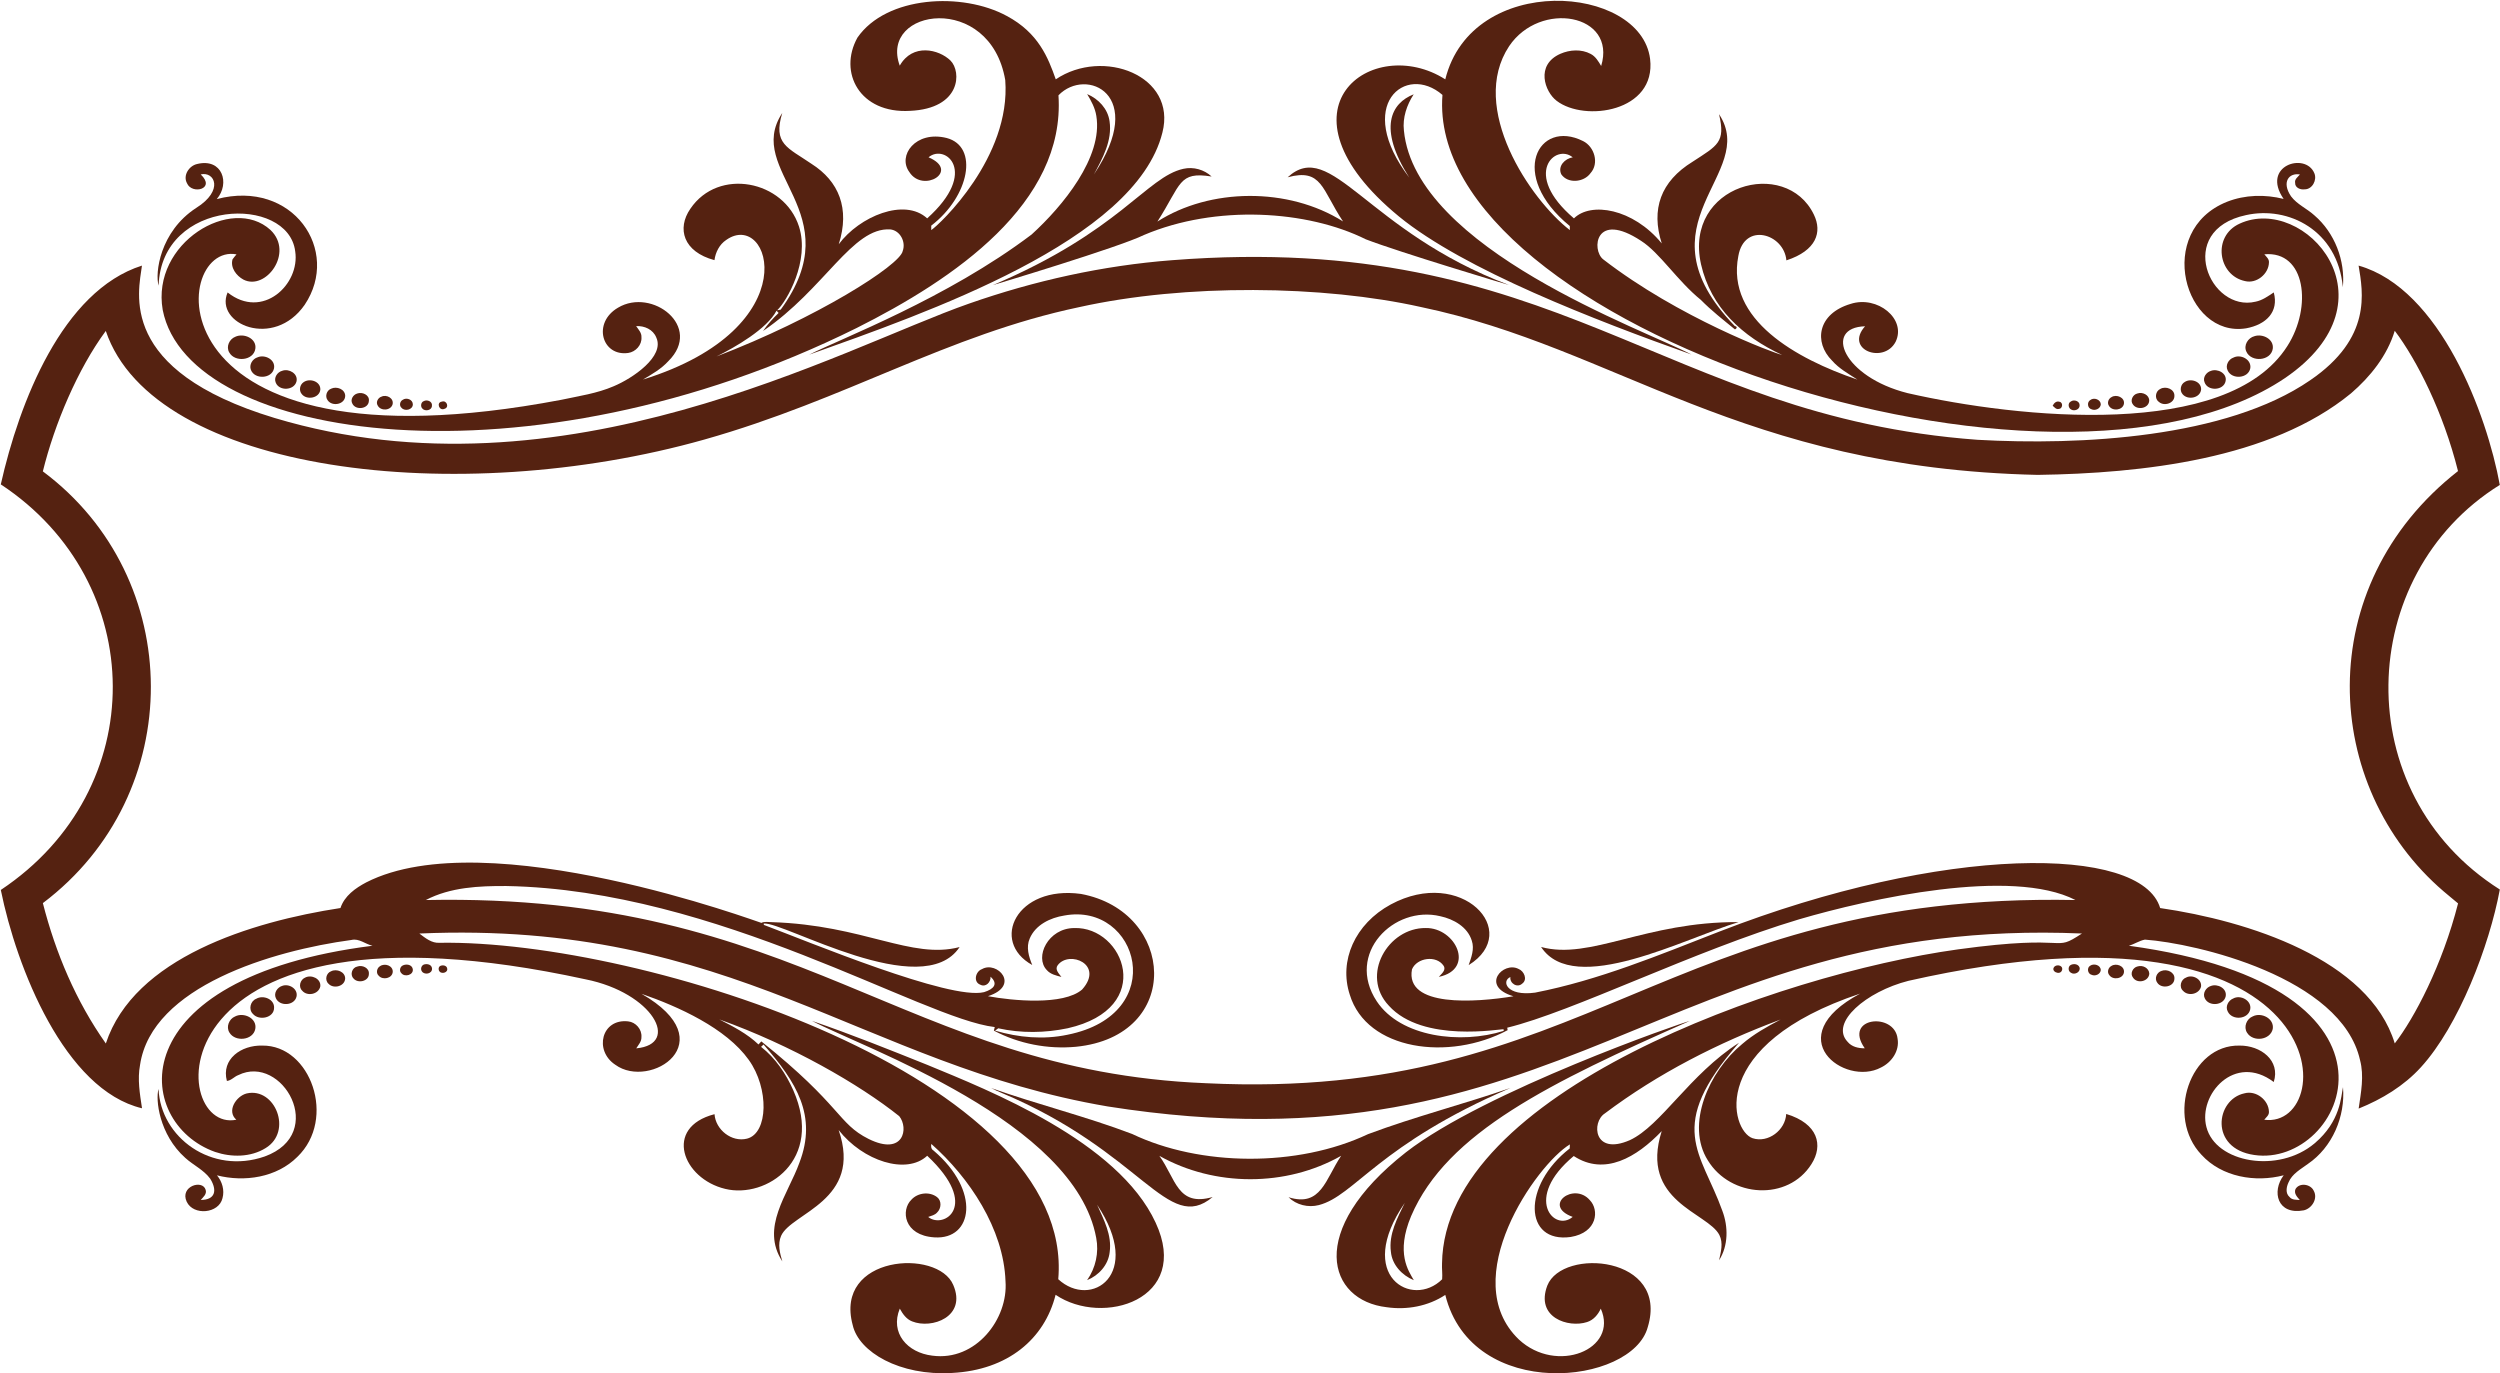 <?xml version="1.0" encoding="UTF-8"?> <svg xmlns="http://www.w3.org/2000/svg" width="2561" height="1407" viewBox="0 0 2561 1407" fill="none"><path d="M878.376 38.525C907.99 -4.271 985.772 -8.458 1031.43 16.386C1063.78 33.712 1073.63 58.885 1081.52 81.267C1129.95 48.676 1205.81 77.444 1190.75 135.88C1163.05 246.813 947.894 320.741 828.898 363.333C861.37 346.863 969.876 305.926 1056.79 240.221C1088.59 211.306 1130.08 160.952 1123.08 118.743C1121.85 110.608 1117.82 103.356 1113.68 96.388C1125.29 101.239 1134.94 111.508 1136.64 124.295C1139.52 143.933 1129.54 162.071 1120.57 178.724C1175.9 96.261 1112.45 68.356 1084.29 97.638C1091.6 208.374 976.966 286.148 877.56 335.994C541.497 502.799 193.057 452.934 166.677 317.473C154.796 248.827 237.513 199.438 277.053 235.554C301.556 258.821 272.065 298.287 249.297 286.383C242.145 282.482 235.794 274.23 238.194 265.695C239.428 263.878 240.878 262.244 242.295 260.577C174.045 247.465 149.749 490.422 575.173 409.529C593.111 405.678 611.548 403.044 628.519 395.726C648.148 387.558 681.214 365.044 672.296 345.748C669.079 337.546 660.093 333.528 651.658 334.095C654.042 337.546 657.393 340.93 657.109 345.464C657.709 353.349 651.174 360.484 643.539 361.568C616.531 365.356 606.604 330.578 633.136 315.174C667.958 294.345 720.324 334.592 684.698 369.903C677.396 377.955 667.861 383.356 658.625 388.824C829.649 335.619 788.823 213.896 743.878 245.857C736.96 250.491 732.992 258.377 731.892 266.495C699.891 257.949 693.202 234.131 707.186 213.883C735.877 171.319 803.3 184.666 818.495 232.087C829.718 267.278 805.992 308.559 796.09 317.874C797.007 317.707 798.857 317.357 799.774 317.174C872.761 217.015 761.564 176.115 801.358 115.727C791.606 147.563 806.816 151.058 831.315 167.839C859.279 185.608 870.894 213.513 859.222 250.192C880.424 221.641 926.66 202.351 949.793 223.702C1003.26 175.777 968.084 146.736 951.21 161.137C983.992 175.186 945.431 198.213 931.539 176.241C919.181 159.628 937.703 133.388 969.815 141.366C1002.88 150.157 993.132 201.089 953.961 231.154C953.961 232.288 953.978 234.571 953.978 235.705C962.513 230.095 1035.82 161.168 1029.78 82.052C1014.22 -8.411 900.171 8.528 921.704 67.266C934.766 44.083 961.794 50.382 973.716 62.081C985.105 73.45 984.62 111.212 932.223 113.559C880.651 116.592 858.539 74.144 878.376 38.525ZM781.67 339.062C786.254 332.344 791.756 326.209 797.624 320.591C796.907 319.807 796.19 319.024 795.473 318.257C785.846 336.869 752.854 355.897 734.042 365.118C836.23 326.11 922.314 271.525 924.737 257.126C928.171 247.874 922.186 236.121 912.034 235.004C873.112 232.576 844.895 296.1 781.67 339.062Z" fill="#552211"></path><path d="M1690.36 60.364C1696.84 114.603 1623.18 125.185 1594.68 103.307C1582.42 94.096 1572.65 66.518 1598.44 55.112C1608.11 50.878 1619.95 50.127 1629.45 55.212C1634.52 57.813 1637.42 62.864 1640.24 67.598C1656.39 14.188 1577.66 0.147 1545.95 47.293C1504.12 110.39 1567.6 204.45 1608.15 235.72C1608.13 234.67 1608.11 232.586 1608.1 231.536C1544.17 179.366 1575.98 121.514 1621.68 144.516C1633.35 150.251 1638.44 167.371 1629.27 177.44C1622.58 186.826 1606.08 188.476 1599.33 178.49C1595.49 170.171 1603.15 162.336 1611.13 161.219C1593.76 146.496 1558.44 177.764 1612.35 223.717C1629.57 206.56 1672.75 213.389 1702.3 249.356C1691.11 214.45 1701.13 185.782 1733.94 165.653C1759.48 148.958 1767.89 145.91 1760.95 116.925C1802.06 178.863 1674.34 227.595 1777.14 334.026C1780.45 334.559 1778.8 336.977 1777.22 337.393C1765.28 327.657 1753.13 318.155 1742.31 307.169C1718.44 287.862 1700.22 258.889 1681.18 246.755C1633.81 215.537 1630.18 256.08 1642.29 265.659C1719.86 325.612 1817.43 361.772 1825.58 363.615C1784.71 344.538 1752.7 315.3 1742.53 270.743C1724.44 189.24 1829.49 160.286 1858.14 219.864C1866.85 237.796 1860.78 256.678 1829.98 266.725C1827.62 239.442 1786.89 227.087 1780.75 262.274C1767.98 327.396 1840.13 367.626 1902.73 388.87C1893.71 382.952 1884.03 377.717 1876.83 369.482C1857.68 350.408 1862.02 321.267 1895.8 311.302C1923.1 302.428 1953.21 326.629 1941.89 350.111C1929.81 373.287 1889.08 358.306 1910.58 334.241C1867.72 335.497 1887.88 386.084 1954.24 402.74C2067.42 428.571 2281.93 451.007 2343.13 354.545C2368.89 314.441 2361.96 256.572 2319.6 260.506C2321.56 263.023 2324.65 265.324 2324.31 268.941C2324.01 280.727 2311.46 290.896 2299.82 287.945C2272.11 282.17 2265.99 241.942 2294.26 229.115C2360.48 198.582 2458.15 307.172 2340.8 387.269C2104.89 546.437 1459.29 333.673 1477.65 97.218C1439.96 64.541 1386.85 107.55 1443.67 181.938C1411.13 130.903 1425.17 105.622 1448.19 96.601C1441.11 107.587 1436.66 120.507 1438.17 133.743C1449.89 255.084 1684.73 337.834 1732.76 363.18C1634.4 328.161 1499.77 276.392 1432.95 221.647C1298.95 111.366 1406.26 33.819 1480.55 81.297C1507.78 -28.823 1680.75 -16.14 1690.36 60.364Z" fill="#552211"></path><path d="M191.58 187.759C187.162 179.724 193.614 169.838 201.932 168.004C227.835 161.646 235.882 187.944 222.053 203.929C300.187 183.468 349.365 256.68 312.141 312.188C280.394 358.032 219.308 331.709 233.172 299.585C268.982 328.079 307.639 291.177 302.405 257.458C295.256 199.691 165.356 202.845 162.489 292.616C158.627 280.082 163.684 237.225 200.998 212.997C229.721 195.017 219.815 175.301 205.599 178.672C221.548 193.705 196.585 199.62 191.58 187.759Z" fill="#552211"></path><path d="M2370.79 177.408C2373.81 184.343 2368.76 194.079 2360.79 193.962C2356.55 194.579 2350.92 192.312 2351.14 187.344C2350.35 183.526 2353.97 181.276 2356.09 178.725C2344.64 176.742 2337.11 186.665 2346.95 201.147C2353.22 209.482 2363.19 213.633 2370.77 220.535C2391.7 238.439 2402.6 266.929 2400.03 294.252C2394.66 235.831 2344.02 210.698 2300.79 220.368C2227.63 236.033 2263.61 320.4 2310.64 309.039C2317.61 307.655 2323.43 303.388 2329.25 299.553C2334.67 319.699 2321.15 332.631 2300.91 336.328C2237.83 346.477 2206.62 236.412 2281.5 206.648C2299.81 199.463 2320.38 198.996 2339.35 203.781C2315.85 169.676 2361.71 155.515 2370.79 177.408Z" fill="#552211"></path><path d="M1212.29 172.924C1222.47 170.623 1233.59 173.708 1241.19 180.826C1207.08 175.36 1210.28 188.572 1185.66 226.97C1239.34 192.532 1319.65 191.444 1375.81 226.853C1353.94 194.083 1354.35 172.069 1319.08 181.609C1363.74 140.508 1399.64 236.73 1545.82 291.985C1544.81 291.771 1432.85 258.189 1399.16 245.157C1339.07 215.281 1245.71 209.422 1171.88 240.723C1146.93 253.114 1018.07 291.833 1017.07 292.068C1146.88 237.164 1174.68 181.166 1212.29 172.924Z" fill="#552211"></path><path d="M1200.62 266.547C1596.19 235.673 1701.97 426.672 2025.66 450.523C2130.78 456.458 2280.38 448.823 2366.46 389.592C2430.01 346.29 2420.62 299.484 2416.15 272.081C2499.87 295.747 2547.74 424.961 2560.79 496.75C2412.42 588.924 2404.94 812.521 2560.82 911.214C2550.13 968.873 2518.7 1050.9 2480 1093.26C2462.63 1112.39 2440.02 1126.03 2416.2 1135.63C2418.57 1119.21 2421.99 1102.29 2417.6 1085.87C2398.48 1000.92 2249.36 966.302 2197.28 962.542C2191.5 963.609 2186.45 967.243 2180.76 968.81C2490.26 1011.12 2400.55 1196.74 2309.23 1183.16C2262.98 1176.56 2269.73 1126.22 2299.19 1120.01C2311.04 1116.71 2324.1 1126.85 2324.31 1139C2324.48 1142.48 2321.45 1144.62 2319.48 1147.05C2397.94 1157.72 2399.67 904.241 1955.04 1004.75C1911.83 1015.68 1874.2 1047.73 1892.65 1067.18C1896.9 1072.45 1903.82 1073.92 1910.27 1073.88C1887.69 1041.85 1940.87 1036.49 1943.88 1064.02C1946.06 1076.44 1937.81 1088.3 1926.9 1093.54C1889.63 1113.64 1821.56 1062.62 1905.57 1017.84C1748.37 1070.31 1772.83 1158.17 1795.29 1165.97C1811.34 1171.24 1828.95 1157.62 1829.8 1141.15C1862.55 1150.97 1867.94 1173.29 1855.65 1192.5C1831.6 1230.65 1772.89 1227.04 1749.51 1188.69C1726.42 1152.21 1750.63 1097.46 1784.67 1069.52C1796.51 1059.28 1810.28 1051.7 1824.03 1044.41C1760.11 1068.2 1698.57 1099.54 1643.95 1140.63C1630.19 1149.47 1632.31 1184.28 1669.64 1167.96C1701.63 1153.05 1730.61 1100.78 1781.45 1068.2C1705.26 1155.06 1742.7 1179.8 1764.35 1240.29C1770.51 1256.59 1770.6 1276.01 1761.01 1291.07C1762.83 1282.58 1765.5 1273.36 1761.31 1265.11C1749.47 1241.98 1679.24 1230.84 1702.27 1158.7C1676.52 1185.65 1643.71 1204.95 1612.14 1184.23C1560.06 1227.62 1592.31 1262.58 1611.06 1246.59C1579.42 1235.07 1612.29 1210.36 1628.66 1229.49C1638.28 1239.35 1636.7 1262.57 1609.03 1267.16C1561.12 1273.87 1559.02 1214.48 1608.01 1176.49C1608.04 1175.44 1608.13 1173.36 1608.18 1172.31C1573.85 1193.04 1491.58 1310.51 1555.9 1372.14C1594.5 1408.15 1658.34 1382.47 1639.85 1340.58C1637.02 1346.7 1632.4 1352.25 1625.76 1354.33C1606.69 1360.56 1572.64 1349.76 1585.07 1316.93C1600.53 1277.84 1710.07 1286.51 1687.99 1359.4C1672.35 1418.83 1507.96 1436.92 1480.55 1326.51C1463.02 1338.11 1441.15 1342.15 1420.5 1339.11C1360.81 1332.32 1336.9 1261.44 1440.25 1180.41C1521.08 1117.62 1724.19 1047.25 1730.92 1045.88C1588.64 1108.79 1482.15 1160.06 1445.52 1245.84C1429.64 1283.78 1442.86 1301.91 1448.34 1311.44C1436.29 1306.51 1426.05 1295.7 1424.83 1282.33C1422.42 1264.3 1431.43 1247.81 1439.07 1232.22C1387.47 1307.31 1446.91 1340.79 1477.33 1310.49C1477.8 1305.07 1476.93 1299.65 1477.21 1294.24C1479.6 1119.64 1820.57 998.244 2005.7 972.545C2125.58 956.066 2101.35 976.762 2132.76 956.291C1704.62 938.16 1602.71 1207.21 1134.78 1133.45C882.824 1090.61 751.599 942.223 429.582 956.308C435.633 960.826 442.268 966.427 450.32 965.794C659.811 962.535 1101.8 1104.52 1084.08 1310.44C1117.45 1341.25 1171.95 1306 1123.84 1234.09C1130.7 1249.34 1139.21 1265.31 1136.75 1282.67C1135.4 1295.74 1125.56 1306.61 1113.62 1311.39C1122.41 1298.89 1125.88 1283.1 1122.96 1268.08C1101.01 1148.55 884.467 1073.57 831.792 1045.81C871.785 1059.47 911.044 1075.27 950.27 1090.99C1012.79 1116.88 1145.3 1168.99 1183.84 1252.51C1220.43 1331.2 1129.77 1359.28 1081.35 1326.39C1070.02 1371.6 1032.52 1403.44 975.408 1406.45C921.705 1409.67 879.724 1385.04 873.517 1357.44C854.12 1285.99 960.724 1278.7 976.508 1316.31C990.587 1348.92 954.438 1361.81 934.331 1353.62C928.396 1351.3 924.679 1345.92 921.745 1340.55C911.539 1365.41 929.392 1385.71 955.12 1388.74C999.678 1394.7 1032.96 1351 1030.04 1312.49C1028.18 1258.79 992.872 1206.17 954.054 1171.84C953.504 1174.43 953.804 1177.14 956.305 1178.61C1004.99 1219.99 996.614 1270.21 957.221 1267.56C925.52 1265.58 922.778 1239.54 933.583 1229.02C940.084 1221.79 952.121 1220.34 959.906 1226.31C964.857 1230.06 964.29 1238.07 959.973 1242.09C957.639 1244.78 954.005 1245.46 950.854 1246.64C966.227 1259.43 1005.02 1235.76 949.836 1183.96C928.567 1203.81 884.052 1189.4 859.116 1157.62C884.116 1230.04 810.509 1242.32 800.135 1266.06C796.501 1274.5 798.868 1283.82 801.435 1292.2C778.735 1257.43 807.201 1223.68 818.906 1191.13C837.394 1142.98 815.906 1108.65 782.182 1069.99C781.315 1070.75 780.464 1071.55 779.63 1072.39C794.384 1083.86 805.137 1099.93 812.655 1116.91C844.176 1188.49 784.945 1228.17 742.905 1217.89C699.242 1207.48 679.357 1154.97 731.952 1141.37C733.069 1157.27 749.455 1170.38 765.242 1166.43C787.075 1160.89 787.985 1114.89 767.043 1085.76C743.91 1053.24 694.834 1031.07 657.201 1018.07C743.042 1067.37 665.771 1116.73 630.328 1090.74C608.261 1076.21 616.172 1043.24 643.513 1046.3C651.315 1047.1 657.783 1054.55 657.083 1062.45C657.283 1066.95 653.983 1070.35 651.766 1073.94C697.676 1069.6 668.582 1017.05 600.104 1003.27C152.849 905.761 170.645 1162 242.103 1147.04C231.867 1138.22 241.936 1122.83 252.689 1120.13C281.704 1113.45 300.226 1159.06 272.077 1176.11C256.757 1185.63 237.035 1185.68 220.315 1180.03C136.783 1150.39 121.04 1001.8 381.586 968.829C374.251 967.212 367.866 961.011 360.031 962.894C279.435 973.749 155.483 1010.42 143.48 1090.81C140.663 1105.63 143.263 1120.61 145.48 1135.32C66.35 1116.53 16.919 991.366 0.829 911.665C154.879 809.069 152.657 596.341 0.812 496.201C19.671 412.408 63.819 298 145.413 272.082C141.999 299.002 119.512 379.252 281.252 428.168C577.179 517.087 861.863 356.754 992.568 311.057C1059.68 287.551 1129.67 271.998 1200.62 266.547ZM1105.55 314.624C970.298 343.053 866.541 409.323 721.723 450.222C468.867 521.714 157.44 484.174 108.363 339.013C79.561 378.174 55.883 434.264 43.898 482.88C190.662 592.276 192.192 813.305 43.914 925.15C56.95 976.245 77.889 1025.77 108.413 1068.95C137.335 981.122 257.392 944.186 348.769 930.184C352.87 917.731 364.088 909.779 375.174 903.911C498.919 840.736 778.987 945.535 779.987 945.404C783.238 943.72 787.039 944.704 790.556 944.654C884.989 947.572 933.515 983.207 983.034 970.16C945.118 1027.56 802.202 943.703 782.387 946.088C782.404 946.438 782.453 947.121 782.469 947.471C828.379 964.721 973.241 1025 1008.07 1016.35C1018.35 1013.14 1022.71 1007.77 1014.71 1000.55C1015.14 1006.09 1009.81 1011.67 1004.27 1008.74C996.686 1006 999.321 995.05 1005.91 992.782C1021.18 983.857 1045.98 1009.54 1012.06 1020.5C1036.88 1025.11 1089.31 1030.25 1108.5 1013.69C1131.55 987.976 1095.27 973.085 1083.52 988.764C1080.22 993.198 1084.84 997.349 1087.32 1000.78C1081.99 999.35 1076.12 998.118 1072.35 993.75C1059.48 980.475 1073.63 950.762 1100.51 950.69C1151.27 949.027 1184.8 1032.61 1093.84 1053.33C1070.45 1058.23 1045.92 1058.57 1022.58 1053.38C1021.48 1054.15 1020.41 1054.95 1019.38 1055.78C1043.35 1062.9 1068.97 1065.2 1093.58 1059.98C1199.11 1038.84 1166.26 923.854 1090.26 937.871C1075.97 940.105 1060.75 947.39 1054.85 961.393C1050.92 970.328 1053.93 980.031 1057.42 988.549C1013.89 964.426 1041.17 906.625 1107.31 915.732C1204.23 933.708 1212.01 1061.36 1102.2 1072.32C1073.36 1075 1043.77 1069.33 1018.13 1055.78C1018.41 1054.55 1018.71 1053.33 1019.01 1052.13C944.384 1043.43 735.516 911.61 518.776 907.647C490.853 907.497 461.446 908.781 436.19 922C821.597 914.041 924.597 1097.04 1235.33 1109.64C1627.89 1128.73 1704.41 913.914 2126.09 921.983C2060.51 888.325 1915.21 920.603 1843.05 941.738C1734.73 974.186 1611.62 1036.23 1544 1052.78C1544.12 1053.41 1544.32 1054.68 1544.42 1055.31C1484.26 1087.4 1400.11 1076.02 1382.73 1019.01C1371.28 984.193 1388.09 946.391 1424.65 926.552C1497.09 887.422 1560.03 954.123 1504.49 988.683C1507.24 980.731 1510.56 972.113 1507.72 963.677C1503.44 949.59 1489.05 941.471 1475.43 938.57C1428.01 927.06 1378.03 976.847 1410.37 1025.76C1434.82 1062.57 1496.39 1070 1540.36 1056.03C1540.33 1055.63 1540.28 1054.8 1540.26 1054.4C1538.28 1053.65 1457.62 1068.97 1422.7 1030.19C1393.31 999.073 1421.85 950.214 1460.6 950.673C1491.07 950.219 1511.7 992.772 1473.93 1000.72C1476.58 997.633 1481.75 993.817 1478.8 989.299C1471.35 978.213 1451.48 981.029 1446.43 992.982C1439.18 1032.01 1511.32 1027.05 1550.42 1020.57C1515.74 1010.31 1540 984.408 1555.52 992.549C1561.25 994.666 1565.19 1003.54 1559.29 1007.67C1554.3 1012.32 1546.35 1007.34 1547.25 1000.87C1537.85 1004.78 1543.06 1020.86 1572.54 1016.85C1637.75 1004.1 1699.37 978.446 1761.02 954.424C1990.44 865.17 2193.59 865.223 2212.87 930.202C2302.6 943.214 2426.88 982.577 2453.19 1068.87C2473.23 1042.99 2501.88 988.79 2518.04 925.451C2513.24 921.217 2508.09 917.416 2503.32 913.165C2378.37 806.192 2366.83 600.899 2517.99 482.581C2502.84 422.112 2475.92 369.014 2453.18 338.847C2445.44 364.303 2428.27 385.875 2408.3 403.012C2325.96 470.558 2194.15 484.902 2087.41 486.482C1782.57 479.652 1656.74 356.45 1455.49 314.492C1355.72 292.162 1214.32 290.407 1105.55 314.624ZM736.809 1044.26C750.929 1051.5 765.415 1058.86 776.984 1069.95C777.951 1068.9 778.918 1067.83 779.901 1066.8C862.649 1133.05 857.914 1150.75 889.778 1166.72C925.981 1184.65 931.036 1155.39 921.169 1143.4C880.564 1110.95 810.723 1070.66 736.809 1044.26Z" fill="#552211"></path><path d="M1781.09 339.379C1781.47 339.779 1781.47 339.779 1781.09 339.379Z" fill="#552211"></path><path d="M241.076 344.981C249.595 340.947 263.215 346.631 261.564 357.334C259.714 369.487 240.576 371.354 234.874 361.101C231.307 355.2 234.925 347.348 241.076 344.981Z" fill="#552211"></path><path d="M2309.48 344.381C2317.85 341.597 2329.57 347.348 2328.23 357.234C2326.3 369.887 2306.16 371.421 2301.18 360.201C2298.11 353.684 2302.86 346.048 2309.48 344.381Z" fill="#552211"></path><path d="M263.898 366.018C271.3 362.817 282.369 368.385 280.702 377.354C278.501 388.157 260.897 388.99 257.03 378.921C254.963 373.636 258.664 367.568 263.898 366.018Z" fill="#552211"></path><path d="M2287.99 366.301C2295.36 362.517 2306.51 368.218 2305.23 377.137C2303.29 387.873 2286.27 389.073 2282.01 379.471C2279.4 374.42 2282.84 368.035 2287.99 366.301Z" fill="#552211"></path><path d="M289.22 379.806C296.022 377.305 305.641 382.84 303.723 390.775C301.339 400.094 286.036 400.861 282.485 392.009C280.268 386.875 284.069 381.073 289.22 379.806Z" fill="#552211"></path><path d="M2264.87 379.923C2271.57 377.306 2281.65 382.34 2279.9 390.442C2277.97 400.261 2261.47 400.994 2258.33 391.559C2256.26 386.691 2260.16 381.29 2264.87 379.923Z" fill="#552211"></path><path d="M311.025 391.491C317.16 387.107 328.362 390.574 328.162 398.959C327.462 407.928 314.042 410.295 309.024 403.56C306.007 399.926 307.141 394.041 311.025 391.491Z" fill="#552211"></path><path d="M2238.11 391.274C2244.21 387.273 2255.03 390.674 2254.83 398.909C2254.03 407.828 2241.11 410.195 2235.84 403.827C2232.56 400.093 2233.73 393.641 2238.11 391.274Z" fill="#552211"></path><path d="M339.248 398.161C344.883 395.427 353.535 398.628 353.635 405.563C353.385 414.415 340.215 416.816 335.614 409.981C332.647 405.979 334.614 399.828 339.248 398.161Z" fill="#552211"></path><path d="M2213.1 398.376C2218.64 395.192 2227.82 398.559 2227.47 405.678C2227.44 413.313 2216.72 416.464 2211.5 411.629C2206.82 408.345 2208 400.594 2213.1 398.376Z" fill="#552211"></path><path d="M366.006 403.096C371.04 401.246 378.676 404.53 377.875 410.681C377.592 419.033 364.255 420.633 360.938 413.432C358.604 409.264 361.771 404.28 366.006 403.096Z" fill="#552211"></path><path d="M2189.62 403.061C2194.75 401.244 2201.92 404.578 2201.64 410.613C2201.12 418.532 2189.37 420.482 2185.1 414.514C2181.66 410.463 2184.76 404.111 2189.62 403.061Z" fill="#552211"></path><path d="M390.827 406.328C395.962 403.827 403.613 407.878 402.18 414.146C400.363 420.748 389.96 421.331 386.926 415.43C384.759 412.063 387.193 407.379 390.827 406.328Z" fill="#552211"></path><path d="M2163.08 406.793C2168.1 403.526 2177.06 407.243 2175.71 413.928C2174.2 420.496 2163.78 421.446 2160.46 415.828C2158.24 412.811 2159.86 408.343 2163.08 406.793Z" fill="#552211"></path><path d="M412.549 409.579C416.267 406.895 422.751 409.146 422.918 414.063C423.085 419.731 414.766 421.731 411.382 417.814C408.731 415.664 409.598 411.046 412.549 409.579Z" fill="#552211"></path><path d="M2141.36 409.764C2145.02 406.83 2151.76 409.181 2152.07 414.098C2151.89 418.616 2146.26 421.133 2142.44 419.216C2138.32 418.116 2137.7 411.815 2141.36 409.764Z" fill="#552211"></path><path d="M434.037 410.962C437.371 408.962 443.156 411.195 442.472 415.58C442.605 420.398 435.32 421.831 432.62 418.481C430.57 416.43 431.137 411.979 434.037 410.962Z" fill="#552211"></path><path d="M452.708 411.412C457.676 409.678 460.527 417.413 455.275 418.814C449.908 421.264 446.64 412.162 452.708 411.412Z" fill="#552211"></path><path d="M2102.75 415.632C2104.1 412.915 2106.5 410.497 2109.8 411.581C2113.83 412.381 2112.9 418.916 2108.98 418.933C2106.23 419.616 2104.51 417.099 2102.75 415.632Z" fill="#552211"></path><path d="M2121.3 411.329C2124.5 408.845 2130.63 410.829 2130.35 415.313C2130.47 419.464 2125.12 421.431 2121.88 419.614C2118.68 418.198 2117.98 412.997 2121.3 411.329Z" fill="#552211"></path><path d="M1781.04 944.605C1726.88 960.645 1612.57 1021.74 1578.69 970.078C1629.03 983.876 1685.68 943.996 1781.04 944.605Z" fill="#552211"></path><path d="M434.272 988.049C437.69 986.965 442.424 988.066 442.591 992.383C442.658 997.534 435.156 999.018 432.339 995.3C430.487 992.95 431.454 989.166 434.272 988.049Z" fill="#552211"></path><path d="M2121.45 988.413C2124.5 986.963 2128.97 987.48 2130.3 991.081C2131.59 995.882 2125.12 999.099 2121.45 996.465C2118.36 994.914 2118.31 989.863 2121.45 988.413Z" fill="#552211"></path><path d="M366.022 990.133C370.973 988.216 378.308 991.5 377.891 997.435C378.141 1005.25 366.605 1007.85 362.071 1002.27C358.27 998.318 360.688 991.133 366.022 990.133Z" fill="#552211"></path><path d="M389.311 989.748C394.112 986.364 402.697 989.099 402.331 995.7C401.714 1002.33 392.145 1004.25 388.044 999.617C384.91 996.967 385.944 991.665 389.311 989.748Z" fill="#552211"></path><path d="M412.35 989.147C415.767 987.197 421.769 987.897 422.769 992.381C424.253 998.749 414.45 1001.48 411.05 996.782C408.799 994.665 409.749 990.498 412.35 989.147Z" fill="#552211"></path><path d="M450.725 989.649C453.276 988.199 457.777 988.849 458.143 992.333C458.743 995.167 455.276 997.034 452.808 996.517C449.492 996.368 448.058 991.583 450.725 989.649Z" fill="#552211"></path><path d="M2104.96 989.866C2108.06 987.632 2113.95 989.433 2112.28 994.034C2110.2 999.818 2099.54 994.717 2104.96 989.866Z" fill="#552211"></path><path d="M2141.22 989.265C2144.97 986.564 2152.07 988.631 2152.02 993.866C2151.56 998.15 2146.24 1000.33 2142.57 998.567C2138.52 997.584 2137.54 991.299 2141.22 989.265Z" fill="#552211"></path><path d="M2162.86 989.55C2167.68 986.316 2176.43 989.35 2175.8 995.885C2175.05 1002.75 2164.48 1004.3 2160.83 998.969C2158.23 996.102 2159.54 991.251 2162.86 989.55Z" fill="#552211"></path><path d="M2189.75 990.016C2194.92 988.332 2201.49 991.6 2201.75 997.451C2201.17 1005.52 2189.35 1008.07 2185.08 1001.49C2181.67 997.351 2184.88 991.033 2189.75 990.016Z" fill="#552211"></path><path d="M339.232 994.949C344.817 992.115 353.619 995.466 353.585 1002.4C353.218 1010.47 341.749 1013.32 336.598 1007.82C332.397 1004.17 334.047 996.716 339.232 994.949Z" fill="#552211"></path><path d="M2214.42 994.552C2219.87 992.401 2227.96 995.969 2227.48 1002.55C2227.36 1011.09 2214.36 1013.39 2209.97 1006.77C2206.65 1002.47 2209.35 995.935 2214.42 994.552Z" fill="#552211"></path><path d="M312.543 1001.47C318.944 998.067 328.98 1002.5 328.13 1010.45C326.48 1018.61 314.66 1021.06 309.509 1014.79C305.375 1010.82 307.542 1003.55 312.543 1001.47Z" fill="#552211"></path><path d="M2239.49 1001.38C2245.9 997.933 2255.88 1002.93 2254.73 1010.79C2252.75 1018.49 2241.66 1020.84 2236.41 1015.09C2231.87 1011.15 2234.03 1003.28 2239.49 1001.38Z" fill="#552211"></path><path d="M289.271 1009.87C296.139 1007.4 305.425 1013 303.774 1020.84C301.623 1030.41 286.32 1031.24 282.552 1022.44C280.152 1017.2 284.136 1011.32 289.271 1009.87Z" fill="#552211"></path><path d="M2264.77 1010.05C2271.6 1007.39 2281.6 1012.47 2279.99 1020.69C2277.9 1030.13 2262.77 1031.36 2258.65 1022.79C2256.01 1017.77 2259.67 1011.6 2264.77 1010.05Z" fill="#552211"></path><path d="M262.515 1023.14C269.517 1018.97 281.186 1023.44 280.769 1032.39C280.769 1042.89 265.182 1045.88 259.081 1038.63C254.329 1034.09 256.497 1025.41 262.515 1023.14Z" fill="#552211"></path><path d="M2287.66 1022.88C2295.11 1018.69 2306.79 1024.88 2305.14 1033.91C2303.03 1044.45 2286.49 1045.56 2282.12 1036.21C2279.37 1031.19 2282.62 1024.86 2287.66 1022.88Z" fill="#552211"></path><path d="M240.759 1041.29C249.511 1036.61 263.581 1043.04 261.514 1054.06C259.213 1065.85 240.859 1067.63 234.991 1057.71C231.39 1051.91 234.624 1043.81 240.759 1041.29Z" fill="#552211"></path><path d="M2307.74 1041.18C2316.49 1036.68 2329.91 1043.31 2328.21 1054.03C2325.66 1065.65 2307.98 1067.7 2301.92 1057.97C2298.06 1052.07 2301.37 1043.66 2307.74 1041.18Z" fill="#552211"></path><path d="M268.615 1071.1C318.248 1070.45 345.115 1146.18 304.59 1185.11C283.452 1206.25 250.461 1211.22 222.287 1204.02C227.605 1210.48 230.189 1219.17 227.922 1227.42C224.238 1243.29 198.132 1245.58 191.263 1231.06C183.898 1215.31 207.607 1207.75 210.701 1218.97C212.001 1223.32 208.134 1226.34 205.633 1229.22C220.468 1229.22 222.788 1219.56 215.385 1207.52C208.717 1198.38 198.031 1193.65 189.829 1186.16C162.999 1162.26 159.142 1126.21 162.406 1115.58C164.554 1165.19 216.684 1203.68 271.181 1184.69C336.034 1161.12 289.028 1079.14 244.125 1101.34C239.974 1102.84 236.907 1106.91 232.422 1107.33C226.437 1084.87 247.163 1070.54 268.615 1071.1Z" fill="#552211"></path><path d="M2294.14 1071.1C2315.82 1070.88 2336.29 1086.32 2329.23 1108.41C2289.24 1078.28 2251.51 1121.39 2260.25 1154.52C2269.65 1191.26 2334 1202.64 2371.18 1171.16C2397.81 1148.54 2398.08 1123.33 2400.17 1113.66C2402.7 1143.67 2389.33 1175.24 2364.16 1192.35C2356.89 1197.76 2348.05 1202.38 2344.39 1211.2C2342.18 1215.87 2340.95 1222.4 2345.42 1226.2C2347.94 1229.39 2352.25 1228.97 2355.91 1229.29C2353.22 1226.14 2349.62 1222.59 2351.52 1218.05C2355.55 1211.22 2366.86 1212.85 2370.12 1219.69C2374.71 1227.69 2368.42 1237.91 2360.02 1239.87C2332.86 1244.96 2326.83 1220.62 2339.42 1203.95C2310.41 1211.58 2276 1205.8 2255.2 1182.96C2218.4 1144.26 2243.48 1070.07 2294.14 1071.1Z" fill="#552211"></path><path d="M1015.36 1114.59C1063.09 1131.53 1112.43 1143.63 1159.79 1161.65C1229.31 1194.86 1329.01 1196.03 1401.4 1161.82C1449.33 1143.87 1499.04 1131.26 1547.35 1114.48C1412.2 1172.47 1387.7 1225.02 1350.99 1234.5C1340.13 1237.29 1327.96 1234.39 1319.98 1226.44C1353.37 1236.95 1357.77 1207.86 1373.89 1183.98C1317.45 1216.07 1244.15 1215.88 1187.63 1184.04C1204.63 1207.5 1206.06 1236.63 1242.25 1226.22C1195.87 1264.97 1170.85 1179.97 1025.31 1119.25C1021.91 1117.83 1018.56 1116.36 1015.36 1114.59Z" fill="#552211"></path></svg> 
